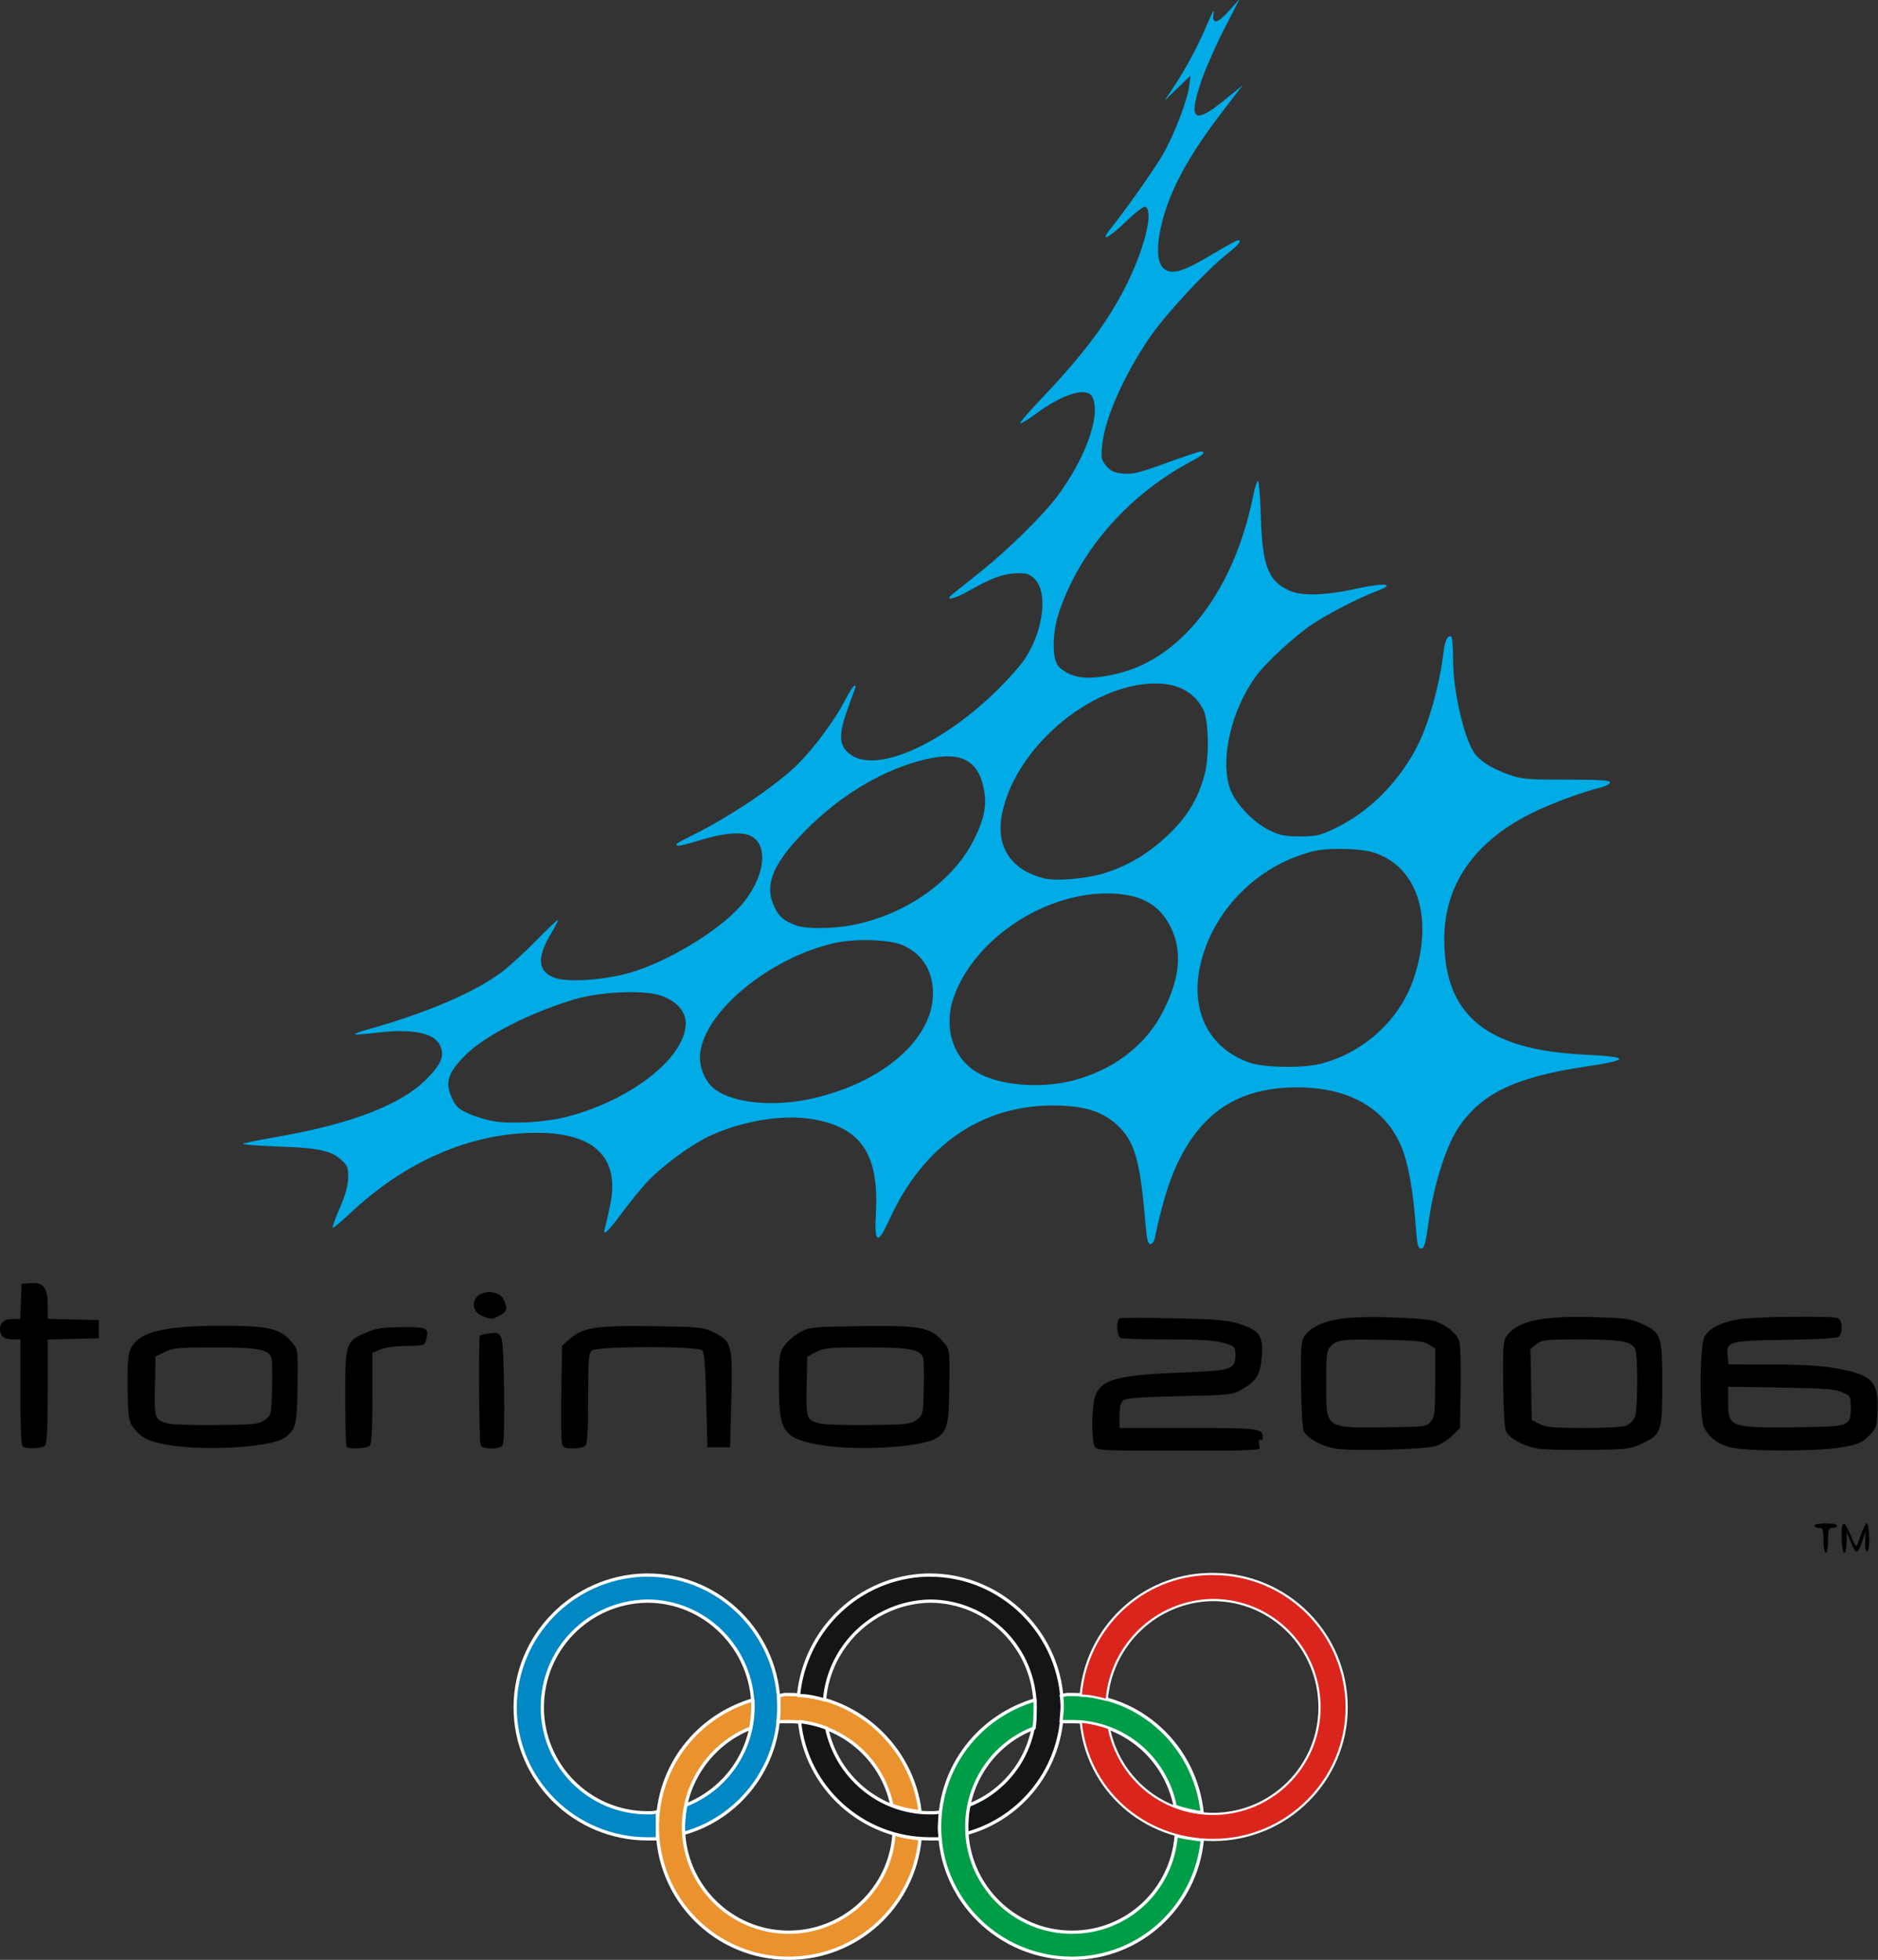 <?xml version="1.0" encoding="UTF-8" standalone="no"?>
<!-- Created with Inkscape (http://www.inkscape.org/) -->
<svg
   xmlns:dc="http://purl.org/dc/elements/1.1/"
   xmlns:cc="http://web.resource.org/cc/"
   xmlns:rdf="http://www.w3.org/1999/02/22-rdf-syntax-ns#"
   xmlns:svg="http://www.w3.org/2000/svg"
   xmlns="http://www.w3.org/2000/svg"
   xmlns:sodipodi="http://inkscape.sourceforge.net/DTD/sodipodi-0.dtd"
   xmlns:inkscape="http://www.inkscape.org/namespaces/inkscape"
   width="827"
   height="863"
   id="svg2"
   sodipodi:version="0.32"
   inkscape:version="0.43"
   version="1.0"
   sodipodi:docbase="C:\Documents and Settings\Susan and Tristan\My Documents"
   sodipodi:docname="Torino 2006.svg">
  <rect width="100%" height="100%" fill="#333333" stroke="none"/>
  <defs
     id="defs4">
 <style
   id="style1711"
   type="text/css">
   
    .str1 {stroke:#FFFFFF;stroke-width:2;stroke-linejoin:round}
    .str0 {stroke:#FFFFFF;stroke-width:3;stroke-linejoin:round}
    .fil4 {fill:#DA251D}
    .fil0 {fill:#0087C4}
    .fil3 {fill:#009D49}
    .fil2 {fill:#131516}
    .fil1 {fill:#EA932E}
   
  </style>

  </defs>
  <sodipodi:namedview
     id="base"
     pagecolor="#ffffff"
     bordercolor="#666666"
     borderopacity="1.0"
     inkscape:pageopacity="0.0"
     inkscape:pageshadow="2"
     inkscape:zoom="0.63113437"
     inkscape:cx="302.74575"
     inkscape:cy="383.70329"
     inkscape:document-units="px"
     inkscape:current-layer="layer1"
     inkscape:window-width="1024"
     inkscape:window-height="712"
     inkscape:window-x="-4"
     inkscape:window-y="-4" />
  <g
     inkscape:label="Layer 1"
     inkscape:groupmode="layer"
     id="layer1">
    <path
       id="path1656"
       d="M 623.535,541.043 C 622.575,528.023 621.103,518.108 618.995,510.467 C 613.347,490.002 596.333,478.769 571.04,478.808 C 548.501,478.843 532.861,487.372 522.121,505.487 C 516.249,515.39 512.542,526.244 508.44,545.543 C 508.177,546.781 507.334,547.793 506.566,547.793 C 505.548,547.793 504.996,545.699 504.524,540.043 C 502.035,510.214 499.696,502.216 491.297,494.824 C 484.847,489.145 476.72,486.793 463.555,486.793 C 431.917,486.793 406.379,504.637 391.639,537.043 C 386.493,548.356 384.95,547.662 385.702,534.374 C 387.186,508.169 379.137,496.301 357.483,492.766 C 344.551,490.655 326.741,493.601 312.53,500.201 C 304.054,504.137 290.908,513.891 284.419,521.058 C 281.811,523.937 277.003,529.893 273.734,534.293 C 267.442,542.761 265.212,544.703 266.401,540.677 C 266.788,539.366 267.828,534.804 268.711,530.54 C 273.008,509.796 261.869,498.825 236.5,498.813 C 207.409,498.799 178.608,511.218 154.085,534.352 C 150.162,538.052 146.751,540.877 146.503,540.63 C 146.256,540.382 147.669,536.442 149.644,531.875 C 152.094,526.208 153.259,521.974 153.31,518.548 C 153.377,514.13 153.007,513.189 150.232,510.709 C 145.62,506.588 140.405,505.502 122,504.831 C 112.925,504.499 106.175,503.945 107,503.598 C 107.825,503.252 115.093,501.806 123.15,500.386 C 154.945,494.783 176.595,486.383 187.596,475.382 C 194.547,468.431 196.016,464.658 193.594,459.975 C 190.899,454.763 181.127,452.895 166.12,454.723 C 160.96,455.352 156.54,455.666 156.295,455.422 C 156.051,455.178 158.473,454.254 161.676,453.369 C 187.342,446.279 209.428,436.819 221.078,427.925 C 224.61,425.228 231.505,418.913 236.401,413.892 C 241.296,408.87 245.466,404.926 245.668,405.128 C 245.869,405.329 244.458,408.112 242.531,411.312 C 236.185,421.85 236.825,428.019 244.536,430.641 C 250.459,432.656 266.377,431.521 277.5,428.291 C 294.019,423.494 316.356,410.001 326.128,398.918 C 336.643,386.991 338.83,372.342 330.722,368.149 C 326.628,366.032 318.251,366.799 307.149,370.306 C 302.564,371.754 298.555,372.681 298.24,372.366 C 297.456,371.583 297.623,371.469 305,367.776 C 321.927,359.301 341.498,346.107 351.171,336.65 C 358.165,329.811 367.592,317.093 372.036,308.498 C 373.941,304.815 375.886,301.799 376.357,301.797 C 376.828,301.795 376.864,302.581 376.436,303.543 C 376.009,304.506 374.341,309.096 372.73,313.744 C 369.067,324.309 369.602,328.937 374.898,332.504 C 388.509,341.673 424.2,322.783 448.855,293.362 C 458.79,281.507 462.301,261.634 455.636,254.978 C 453.351,252.697 452.163,252.315 447.724,252.437 C 441.858,252.598 436.628,254.516 426.753,260.127 C 420.099,263.909 415.496,264.819 419.532,261.556 C 420.614,260.68 426.121,256.287 431.769,251.792 C 443.088,242.786 458.449,227.792 464.766,219.583 C 477.853,202.578 485.112,182.477 480.965,174.727 C 478.561,170.237 468.034,173.418 456.153,182.227 C 452.662,184.815 449.563,186.69 449.267,186.394 C 448.971,186.098 453.305,181.063 458.898,175.205 C 477.715,155.497 489.195,139.888 497.079,123.293 C 504.635,107.389 507.99,92.265 504.235,91.032 C 503.539,90.803 499.602,93.882 495.486,97.873 C 488.315,104.826 484.25,106.748 488.815,101.027 C 495.87,92.187 508.505,74.269 512.062,68.061 C 517.072,59.316 522.845,44.322 523.657,37.948 L 524.25,33.293 L 518.557,38.793 L 512.865,44.293 L 516.83,38.293 C 522.486,29.735 527.579,20.193 531.611,10.604 C 533.532,6.033 534.829,3.713 534.493,5.448 C 533.433,10.927 535.897,10.692 541.164,4.812 L 545.943,-0.525 L 539.349,12.246 C 535.722,19.27 531.24,29.354 529.388,34.655 C 523.027,52.859 525.475,55.242 539.124,44.131 L 547.309,37.47 L 539.284,47.881 C 529.716,60.297 523.507,69.792 518.745,79.293 C 510.518,95.707 507.5,113.293 512.116,117.909 C 515.474,121.267 520.521,119.94 533.155,112.378 C 539.206,108.756 544.571,105.793 545.078,105.793 C 547.095,105.793 545.746,107.517 540.381,111.798 C 530.545,119.647 512.422,139.322 505.635,149.52 C 494.286,166.573 486.396,184.742 485.316,196.312 C 484.808,201.753 485.003,202.685 487.183,205.22 C 489.079,207.424 490.713,208.155 494.566,208.525 C 498.727,208.925 501.741,208.189 513.507,203.898 C 521.203,201.091 528.062,198.794 528.75,198.794 C 531.259,198.793 529.89,200.354 525.25,202.788 C 497.334,217.43 475.628,242.008 466.441,269.376 C 463.159,279.151 463.176,290.67 466.476,293.771 C 472.084,299.039 479.949,299.781 493.308,296.301 C 521.462,288.968 543.848,258.932 552.008,217.543 C 552.632,214.381 553.506,211.793 553.951,211.793 C 554.397,211.793 554.971,218.881 555.227,227.543 C 555.872,249.367 558.598,256.22 568.232,260.245 C 573.677,262.521 584.023,262.151 597.435,259.202 C 610.05,256.429 614.997,257.028 606.296,260.277 C 598.614,263.145 584.321,270.501 577.719,274.984 C 569.904,280.291 557.461,291.781 553.127,297.692 C 542.25,312.527 537.198,334.214 541.606,347.15 C 543.792,353.564 551.715,362.015 558.81,365.499 C 563.599,367.851 565.766,368.293 572.5,368.293 C 579.622,368.293 581.323,367.899 588,364.702 C 603.012,357.515 616.212,344.221 624.363,328.081 C 629.286,318.333 634.131,300.697 635.705,286.793 C 636.236,282.102 637.624,279.443 639.074,280.339 C 639.541,280.627 639.902,285.01 639.878,290.078 C 639.809,304.499 644.995,326.547 649.812,332.315 C 652.597,335.651 657.131,338.398 664,340.913 C 670.006,343.112 671.963,343.293 689.749,343.293 C 704.154,343.293 708.998,343.598 708.999,344.505 C 708.999,345.171 707.087,346.199 704.75,346.79 C 695.948,349.014 682.346,354.102 674.071,358.264 C 649.011,370.869 636,389.794 636,413.638 C 636,446.968 654.502,462.231 697.5,464.373 C 718.139,465.401 718.198,466.656 697.75,469.739 C 666.784,474.41 651.788,481.77 641.822,497.19 C 636.649,505.194 631.395,521.944 629.252,537.269 C 627.811,547.567 627.205,549.792 625.84,549.793 C 624.468,549.793 624.067,548.271 623.535,541.043 z M 249.336,491.835 C 277.854,484.541 301.889,465.705 301.978,450.578 C 302.01,445.111 297.395,440.254 290.171,438.154 C 282.115,435.813 263.436,436.813 252.5,440.171 C 232.935,446.179 213.819,455.942 205.34,464.254 C 197.332,472.106 195.854,476.413 198.847,483.18 C 200.612,487.17 201.728,488.237 206.348,490.352 C 209.333,491.719 214.414,493.252 217.638,493.758 C 225.735,495.031 240.295,494.147 249.336,491.835 z M 357.3,483.804 C 387.111,477.213 408.966,459.285 410.716,439.988 C 411.713,428.99 406.786,420.124 397.5,416.207 C 391.44,413.651 376.878,413.175 367.641,415.23 C 339.339,421.526 310.533,445.054 308.328,463.674 C 307.614,469.702 310.528,476.609 315.185,479.925 C 323.508,485.852 340.826,487.447 357.3,483.804 z M 472.347,475.832 C 489.972,471.325 504.292,460.503 511.824,446.001 C 519.638,430.957 520.806,419.048 515.526,408.257 C 510.466,397.914 501.604,393.305 487,393.423 C 458.758,393.65 428.777,414.079 419.988,439.086 C 415.338,452.316 419.582,465.948 430.308,472.234 C 440.084,477.963 458.015,479.498 472.347,475.832 z M 581.955,468.318 C 600.846,463.29 616.422,448.957 622.493,431.011 C 631.572,404.176 624.21,381.294 604.568,375.298 C 601.627,374.4 595.776,373.799 590.068,373.807 C 582.134,373.818 579.09,374.311 572.242,376.694 C 550.253,384.348 533.037,403.624 528.39,425.793 C 524.233,445.622 532.664,461.837 550.3,467.931 C 556.874,470.203 574.082,470.413 581.955,468.318 z M 375.162,407.377 C 398.91,402.796 419.805,388.082 429.046,369.433 C 434.005,359.425 434.94,352.776 432.543,344.565 C 429.045,332.584 419.559,330.158 400.5,336.37 C 383.55,341.895 366.536,353.106 352.408,368.059 C 339.934,381.262 336.631,390.269 340.975,399.242 C 343.193,403.823 344.855,405.258 350.5,407.467 C 354.682,409.103 366.437,409.061 375.162,407.377 z M 485.913,384.611 C 496.338,381.421 505.218,376.21 513.771,368.265 C 522.64,360.025 527.668,351.776 530.514,340.793 C 532.618,332.675 532.215,316.853 529.787,312.272 C 525.377,303.951 517.22,300.177 505.593,301.077 C 477.222,303.275 446.24,331.155 441.112,359.102 C 438.56,373.01 445.406,383.177 459.734,386.759 C 465.009,388.078 478.095,387.004 485.913,384.611 z "
       style="fill:#00abe6;fill-opacity:1"
       sodipodi:nodetypes="cssssssssssssssssssssssssssssssssssssssssssssssssssssssssssssssscccccsscccscccsssssssssssssssssssssssssssssssssssssssssssccsssssssccsssssccsssssccssssssccssssssccssssssc" />
    <path
       id="path1648"
       d="M 803,678.293 C 803,673.46 802.758,672.793 801,672.793 C 799.9,672.793 799,672.343 799,671.793 C 799,671.243 801.25,670.793 804,670.793 C 806.75,670.793 809,671.243 809,671.793 C 809,672.343 808.1,672.793 807,672.793 C 805.242,672.793 805,673.46 805,678.293 C 805,681.318 804.55,683.793 804,683.793 C 803.45,683.793 803,681.318 803,678.293 z M 811,677.21 C 811,672.388 810.996,670.992 812.25,671.043 C 812.974,671.073 812.785,671.871 813.036,672.915 C 813.25,673.807 813.258,676.818 813.167,679.293 C 812.903,686.409 811,684.579 811,677.21 z M 815.53,680.211 C 814.689,678.197 813.763,676.098 813.573,675.506 C 811.311,668.44 813.996,673.502 815.584,677.543 C 816.298,679.359 817.193,680.793 817.423,680.793 C 817.652,680.793 818.587,678.543 819.5,675.793 C 820.413,673.043 821.575,670.793 822.08,670.793 C 822.586,670.793 823.119,673.83 823.174,677.543 C 823.274,684.236 821.364,684.727 821.331,679.971 L 821.5,674.293 L 820.073,678.593 C 818.182,684.293 817.358,684.587 815.53,680.211 z M 482.035,636.859 C 480.474,633.941 480.754,618.318 482.44,614.283 C 485.395,607.21 492.637,605.398 522.5,604.262 C 542.31,603.508 544,602.922 544,596.809 C 544,592.929 543.923,592.848 538.818,591.332 C 534.939,590.18 528.803,589.793 514.4,589.793 C 503.82,589.793 494.452,589.52 493.582,589.186 C 491.647,588.444 491.37,581.199 493.25,580.485 C 493.938,580.224 504.625,580.226 517,580.489 C 535.802,580.889 540.525,581.295 545.739,582.958 C 554.671,585.808 556.387,588.282 555.652,597.25 C 554.986,605.37 553.299,608.177 546.911,611.786 C 542.651,614.193 541.709,614.295 519.402,614.786 C 501.892,615.17 495.905,615.625 494.652,616.666 C 493.491,617.63 493,619.636 493,623.416 L 493,628.793 L 523.3,628.793 C 555.678,628.793 556.379,628.857 556,633.793 C 555.908,634.996 553.342,631.735 554.8,637.593 C 555.103,638.812 544.43,638.793 518.335,638.793 C 484.493,638.793 483.029,638.715 482.035,636.859 z M 587.795,637.818 C 581.835,636.746 575.519,633.227 574.146,630.214 C 573.54,628.885 573.019,619.886 572.931,609.229 C 572.789,592.251 572.948,590.34 574.694,588.001 C 577.439,584.325 582.795,581.849 590.663,580.62 C 599.143,579.295 627.205,580.11 632,581.821 C 637.535,583.795 641.837,587.509 642.708,591.062 C 643.144,592.839 643.367,602.061 643.204,611.555 L 642.909,628.818 L 639.648,632.078 C 637.855,633.871 634.613,635.946 632.444,636.687 C 627.772,638.285 595.009,639.115 587.795,637.818 z M 630.09,625.932 C 631.778,623.846 632,621.846 632,608.705 L 632,593.839 L 629.298,592.066 C 627.037,590.582 623.831,590.241 609.637,589.975 C 591.082,589.628 588.904,589.889 585.975,592.819 C 584.19,594.603 584,596.189 584,609.303 C 584,629.28 583.271,628.75 610.34,628.474 C 627.78,628.297 628.224,628.24 630.09,625.932 z M 676.795,637.818 C 670.835,636.746 664.519,633.227 663.146,630.214 C 662.54,628.885 662.019,619.886 661.931,609.229 C 661.789,592.251 661.948,590.34 663.694,588.001 C 668.5,581.565 679.145,579.341 702.023,579.995 C 716.071,580.396 718.083,580.684 723.202,583.028 C 731.583,586.865 732,588.111 732,609.293 C 732,630.47 731.586,631.704 723.179,635.602 C 717.782,638.104 716.607,638.246 699.5,638.449 C 689.6,638.567 679.383,638.283 676.795,637.818 z M 716.343,627.683 C 717.683,627.072 719.279,625.476 719.89,624.136 C 721.267,621.113 721.374,596.361 720.021,593.833 C 718.308,590.631 713.32,589.793 695.986,589.793 C 680.538,589.793 679.068,589.952 676.61,591.885 L 673.95,593.977 L 674.225,609.635 L 674.5,625.293 L 678,627.042 C 680.899,628.49 684.28,628.79 697.703,628.792 C 707.451,628.793 714.877,628.351 716.343,627.683 z M 762.206,637.341 C 756.647,635.996 752.756,633.111 750.405,628.593 C 748.316,624.577 748.408,592.839 750.521,588.753 C 752.467,584.989 758.068,582.15 766.129,580.842 C 772.95,579.735 806.785,579.39 809.418,580.4 C 811.356,581.144 811.57,587.075 809.715,588.615 C 808.916,589.278 800.057,589.797 786.317,589.987 C 761.183,590.335 760.036,590.662 760.807,597.269 L 761.219,600.793 L 780.359,600.836 C 794.228,600.867 802.193,601.37 809.275,602.66 C 824.376,605.41 827.26,608.438 826.781,621.033 C 826.501,628.384 826.309,628.951 822.969,632.29 C 819.903,635.356 818.367,635.998 810.976,637.299 C 800.361,639.167 769.856,639.193 762.206,637.341 z M 812.75,626.798 C 814.614,625.567 815,624.402 815,620.002 C 815,614.827 814.904,614.649 811.25,613.03 C 808.202,611.68 803.145,611.298 784.25,610.988 L 761,610.606 L 761,617.577 C 761,628.36 762.076,628.758 790.5,628.48 C 806.269,628.326 810.976,627.97 812.75,626.798 z M 10.25,637.131 C 9.3,636.747 9,631.007 9,613.21 L 9,589.793 L 5.7,589.793 C 1.9,589.793 0,588.293 0,585.293 C 0,582.303 1.898,580.793 5.658,580.793 L 8.916,580.793 L 9.208,573.043 L 9.5,565.293 L 13.656,564.99 C 19.169,564.588 21,567.08 21,574.983 L 21,580.728 L 32.25,581.01 L 43.5,581.293 L 43.5,585.293 L 43.5,589.293 L 32.25,589.576 L 21,589.859 L 21,612.626 C 21,629 20.663,635.73 19.8,636.593 C 18.616,637.777 12.68,638.111 10.25,637.131 z M 73.5,636.154 C 65.164,634.674 62.028,633.048 58.562,628.412 C 56.773,626.019 56.456,623.912 56.166,612.477 C 55.967,604.642 56.284,597.789 56.948,595.573 C 59.566,586.836 70.175,583.797 98.069,583.794 C 117.788,583.793 123.201,584.98 127.906,590.339 C 131.391,594.308 131.258,593.366 131.007,612.29 C 130.81,627.117 130.167,629.557 125.554,632.985 C 119.718,637.323 90.196,639.12 73.5,636.154 z M 116.68,625.188 C 119.449,623.12 119.505,622.878 119.79,611.688 C 119.95,605.421 119.843,599.338 119.553,598.17 C 118.566,594.199 113.887,593.292 94.5,593.313 C 78.601,593.331 76.033,593.565 72.5,595.313 L 68.5,597.293 L 68.222,610.397 C 67.916,624.842 68.091,625.32 74.256,626.857 C 76.04,627.302 85.681,627.582 95.68,627.48 C 112.441,627.308 114.079,627.129 116.68,625.188 z M 152.667,637.126 C 152.3,636.76 152,627.042 152,615.531 C 152,591.281 152.19,590.688 161.222,586.78 C 165.53,584.916 168.425,584.478 176.974,584.395 C 188.343,584.284 189.006,584.651 187.596,590.267 C 187.051,592.439 186.52,592.587 179.102,592.635 C 174.442,592.666 169.712,593.304 167.595,594.189 L 164,595.691 L 164,615.542 C 164,629.648 163.653,635.74 162.8,636.593 C 161.535,637.858 153.805,638.265 152.667,637.126 z M 211.636,636.287 C 210.936,634.462 210.665,588.795 211.35,588.109 C 211.617,587.843 213.578,587.391 215.71,587.105 C 219.166,586.642 219.715,586.872 220.792,589.236 C 222.058,592.016 222.584,633.107 221.393,636.211 C 220.566,638.366 212.458,638.429 211.636,636.287 z M 247.459,635.486 C 247.14,634.217 247.019,624.054 247.19,612.902 L 247.5,592.625 L 250.727,589.744 C 256.575,584.523 262.305,583.617 287.243,583.974 C 308.662,584.281 309.688,584.387 314.5,586.793 C 322.289,590.688 322.682,592.252 322.038,616.793 L 321.5,637.293 L 316.5,637.293 L 311.5,637.293 L 311,616.591 C 310.635,601.494 310.148,595.537 309.2,594.591 C 307.263,592.657 262.991,592.726 260.654,594.666 C 259.218,595.857 259,598.632 259,615.716 C 259,629.687 258.652,635.741 257.8,636.593 C 257.14,637.253 254.674,637.793 252.319,637.793 C 248.682,637.793 247.951,637.446 247.459,635.486 z M 360.539,636.135 C 344.996,633.324 343,630.354 343,610.04 C 343,597.159 343.176,595.828 345.289,592.691 C 346.547,590.822 349.585,588.168 352.039,586.793 C 356.363,584.37 357.181,584.283 378.71,583.96 C 404.76,583.57 409.731,584.445 414.894,590.325 C 418.391,594.308 418.257,593.366 418.007,612.265 C 417.809,627.212 417.036,630.229 412.669,633.09 C 406.129,637.376 376.853,639.086 360.539,636.135 z M 403.68,625.188 C 406.449,623.12 406.505,622.878 406.79,611.688 C 406.95,605.421 406.843,599.338 406.553,598.17 C 405.568,594.205 400.882,593.293 381.5,593.294 C 365.506,593.295 363.054,593.518 359.5,595.294 L 355.5,597.293 L 355.222,610.397 C 354.916,624.842 355.091,625.32 361.256,626.857 C 363.04,627.302 372.681,627.582 382.68,627.48 C 399.441,627.308 401.079,627.129 403.68,625.188 z M 212.988,579.71 C 209.295,578.35 207.754,575.427 209.134,572.398 C 211.216,567.829 219.781,567.823 221.862,572.389 C 223.614,576.236 223.252,577.612 220.05,579.267 C 216.733,580.983 216.486,580.998 212.988,579.71 z "
       style="fill:#000000"
       sodipodi:nodetypes="csssssssccsssccsssssscccccssssssssssssscccsssccsssssscccscccccssssccssssssssccssscccccsccsssssscccssssccsscccscccccsccccccccccccccsccsssssssccssscccssccssssscccsccsssscccccsscccccsssssccsssssssccssscccssccsssc" />
    <g
       id="Ebene 1"
       transform="matrix(0.478,0,0,0.478,218.739,688.302)">
  <path
   id="path1714"
   d="M 136,11 C 70,13 17,67 17,133 C 17,200 72,254 139,254 C 142,254 145,254 148,254 C 148,250 148,246 148,243 C 148,238 148,234 148,229 C 145,230 142,230 139,230 C 85,230 42,186 42,133 C 42,79 85,36 138,35 C 138,35 138,35 139,35 C 192,35 236,79 236,133 C 236,174 210,209 174,223 C 173,229 172,236 172,243 C 172,245 172,247 172,249 C 223,235 260,188 260,133 C 260,66 206,11 139,11 C 138,11 137,11 136,11 C 136,11 136,11 136,11 z "
   class="fil0 str0"
   style="fill:#0087c4;stroke:#ffffff;stroke-width:3;stroke-linejoin:round" />

  <path
   id="path1716"
   d="M 266,121 C 264,121 262,122 260,122 C 260,125 260,129 260,133 C 260,137 260,142 259,146 C 259,146 259,146 259,146 C 262,146 265,146 268,146 C 269,146 269,146 269,146 C 316,146 355,179 364,223 C 364,223 364,223 364,223 C 372,226 381,228 390,229 C 383,169 331,121 269,121 C 268,121 267,121 267,121 C 266,121 266,121 266,121 C 266,121 266,121 266,121 z M 236,126 C 185,141 148,187 148,243 C 148,310 202,364 269,364 C 332,364 384,316 390,254 C 382,253 374,252 366,249 C 363,300 320,340 269,340 C 215,340 172,296 172,243 C 172,202 198,166 234,152 C 234,152 234,152 234,152 C 235,146 236,139 236,133 C 236,130 236,128 236,126 C 236,126 236,126 236,126 z "
   class="fil1 str0"
   style="fill:#ea932e;stroke:#ffffff;stroke-width:3;stroke-linejoin:round" />

  <path
   id="path1718"
   d="M 396,11 C 334,13 284,61 278,122 C 287,122 295,124 302,126 C 306,76 348,36 399,35 C 399,35 399,35 399,35 C 453,35 496,79 496,133 C 496,174 471,209 435,223 C 433,229 433,236 433,243 C 433,245 433,247 433,249 C 484,235 521,188 521,133 C 521,66 466,11 399,11 C 399,11 398,11 397,11 C 397,11 397,11 396,11 C 396,11 396,11 396,11 z M 279,146 C 285,207 337,254 399,254 C 403,254 406,254 409,254 C 408,250 408,246 408,243 C 408,238 409,234 409,229 C 406,230 403,230 399,230 C 352,230 313,196 304,152 C 304,152 304,152 304,152 C 296,149 288,147 279,146 z "
   class="fil2 str0"
   style="fill:#131516;stroke:#ffffff;stroke-width:3;stroke-linejoin:round" />

  <path
   id="path1720"
   d="M 650,231 C 644,169 593,121 530,121 C 529,121 528,121 527,121 C 527,121 527,121 527,121 C 526,121 526,121 526,121 C 524,121 522,122 520,122 C 521,125 521,129 521,133 C 521,137 520,142 520,146 C 523,146 526,146 529,146 C 529,146 529,146 530,146 C 577,146 616,179 625,224 C 625,224 625,224 625,224 C 633,227 642,229 650,230 M 496,126 C 445,141 408,187 408,243 C 408,310 463,364 530,364 C 593,364 644,316 650,255 C 642,254 634,253 626,251 C 622,301 581,340 530,340 C 476,340 433,296 433,243 C 433,202 458,166 495,152 C 495,152 495,152 495,152 C 496,146 496,139 496,133 C 496,130 496,128 496,126 C 496,126 496,126 496,126 z "
   class="fil3 str0"
   style="fill:#009d49;stroke:#ffffff;stroke-width:3;stroke-linejoin:round" />

  <path
   id="path1722"
   d="M 538,146 L 538,146 C 544,209 596,255 660,255 C 728,255 783,200 783,133 C 783,65 728,10 660,10 C 659,10 658,10 658,10 C 657,10 657,10 657,10 C 594,11 543,60 538,122 C 538,122 538,122 538,122 C 546,122 554,124 562,126 C 566,75 608,35 659,34 C 660,34 660,34 660,34 C 714,34 758,78 758,133 C 758,187 714,231 660,231 C 612,231 573,197 564,152 C 556,149 547,147 538,146 z "
   class="fil4 str1"
   style="fill:#da251d;stroke:#ffffff;stroke-width:2;stroke-linejoin:round" />

 </g>
  </g>
</svg>
